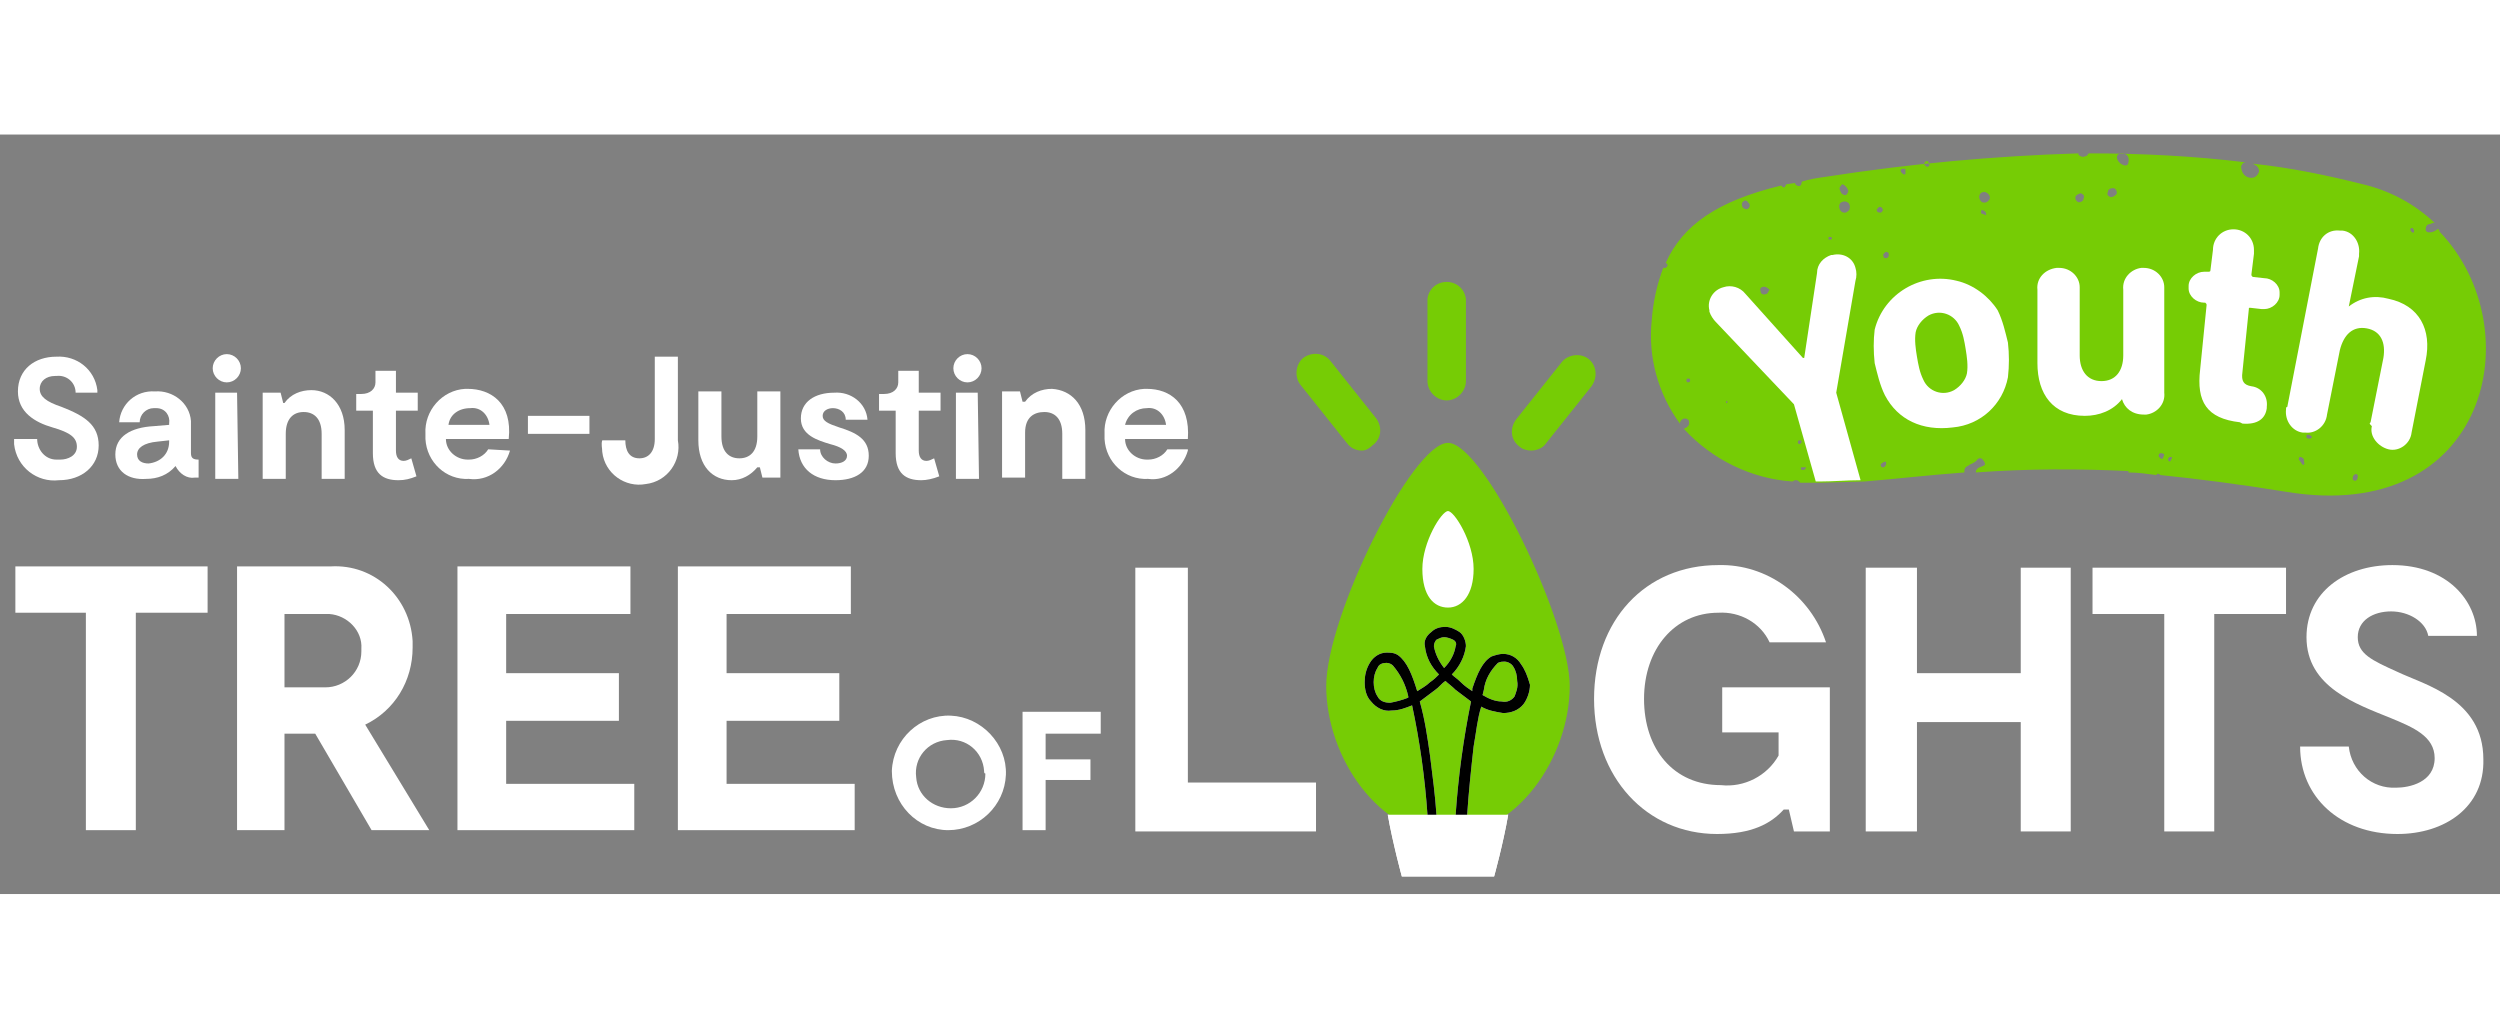 <?xml version="1.0" encoding="UTF-8"?>
<svg xmlns="http://www.w3.org/2000/svg" xmlns:xlink="http://www.w3.org/1999/xlink" width="175px" height="72px" viewBox="0 0 237 72" version="1.1" style="margin-right:30px;">

  <rect x="0" y="0" width="237" height="72" fill="#808080" stroke="none"/>

  <style>
    .st0{fill:#ffffff}.st1{fill:#76cc05}
  </style>

<g id="surface1">
<path class="st0" style=" stroke:none;fill-rule:nonzero;fill-opacity:1;" d="M 5.59 32.77 C 3.523 33.012 1.578 31.547 1.336 29.352 C 1.336 29.23 1.336 28.988 1.336 28.863 L 3.523 28.863 C 3.523 29.84 4.25 30.816 5.344 30.816 C 5.465 30.816 5.59 30.816 5.711 30.816 C 6.438 30.816 7.289 30.449 7.289 29.598 C 7.289 28.742 6.68 28.254 4.98 27.766 C 3.281 27.277 1.699 26.305 1.699 24.352 C 1.699 22.277 3.281 21.059 5.344 21.059 C 7.289 20.938 8.988 22.277 9.23 24.23 C 9.23 24.352 9.23 24.352 9.23 24.473 L 7.168 24.473 C 7.168 23.496 6.316 22.766 5.344 22.887 C 5.344 22.887 5.344 22.887 5.223 22.887 C 4.375 22.887 3.766 23.375 3.766 24.109 C 3.766 24.84 4.375 25.328 5.832 25.816 C 8.016 26.668 9.355 27.523 9.355 29.473 C 9.355 31.426 7.773 32.77 5.59 32.77 Z M 5.59 32.77 "/>
<path class="st0" style=" stroke:none;fill-rule:nonzero;fill-opacity:1;" d="M 18.828 30.816 L 18.828 32.523 L 18.465 32.523 C 17.734 32.645 17.008 32.156 16.641 31.426 C 15.914 32.281 14.941 32.645 13.848 32.645 C 12.148 32.77 10.934 31.914 10.934 30.328 C 10.934 28.621 12.391 27.766 14.578 27.645 L 16.035 27.523 L 16.035 27.402 C 16.156 26.668 15.672 25.938 14.82 25.938 C 14.699 25.938 14.699 25.938 14.578 25.938 C 13.848 25.938 13.242 26.547 13.242 27.277 L 11.297 27.277 C 11.418 25.57 12.875 24.23 14.699 24.352 C 16.398 24.23 17.977 25.449 18.102 27.156 C 18.102 27.277 18.102 27.523 18.102 27.645 L 18.102 30.207 C 18.102 30.695 18.344 30.816 18.828 30.816 Z M 16.035 29.109 L 16.035 28.988 L 14.941 29.109 C 13.605 29.23 12.996 29.719 12.996 30.328 C 12.996 30.938 13.484 31.184 14.09 31.184 C 15.184 31.059 16.035 30.328 16.035 29.109 C 16.035 29.23 16.035 29.23 16.035 29.109 Z M 16.035 29.109 "/>
<path class="st0" style=" stroke:none;fill-rule:nonzero;ffill-opacity:1;" d="M 20.164 22.156 C 20.164 21.426 20.773 20.816 21.5 20.816 C 22.23 20.816 22.836 21.426 22.836 22.156 C 22.836 22.887 22.23 23.496 21.5 23.496 C 20.773 23.496 20.164 22.887 20.164 22.156 Z M 22.594 32.645 L 20.406 32.645 L 20.406 24.473 L 22.473 24.473 Z M 22.594 32.645 "/>
<path class="st0" style=" stroke:none;fill-rule:nonzero;fill-opacity:1;" d="M 32.676 28.012 L 32.676 32.645 L 30.492 32.645 L 30.492 28.375 C 30.492 26.914 29.762 26.305 28.789 26.305 C 27.816 26.305 27.09 26.914 27.09 28.375 L 27.09 32.645 L 24.902 32.645 L 24.902 24.473 L 26.602 24.473 L 26.848 25.449 L 26.969 25.449 C 27.574 24.594 28.547 24.23 29.52 24.23 C 31.219 24.23 32.676 25.57 32.676 28.012 Z M 32.676 28.012 "/>
<path class="st0" style=" stroke:none;fill-rule:nonzero;fill-opacity:1;" d="M 37.777 32.77 C 36.32 32.77 35.348 32.156 35.348 30.207 L 35.348 26.18 L 33.77 26.18 L 33.77 24.594 L 34.258 24.594 C 35.105 24.594 35.594 24.109 35.594 23.496 L 35.594 22.398 L 37.535 22.398 L 37.535 24.473 L 39.602 24.473 L 39.602 26.18 L 37.535 26.18 L 37.535 29.961 C 37.535 30.574 37.777 30.938 38.266 30.938 C 38.508 30.938 38.75 30.816 38.992 30.695 L 39.48 32.402 C 38.871 32.645 38.387 32.77 37.777 32.77 Z M 37.777 32.77 "/>
<path class="st0" style=" stroke:none;fill-rule:nonzero;fill-opacity:1;" d="M 48.348 29.961 C 47.863 31.672 46.281 32.891 44.461 32.645 C 42.273 32.77 40.453 31.059 40.332 28.863 C 40.332 28.742 40.332 28.5 40.332 28.375 C 40.207 26.18 41.91 24.23 44.098 24.109 C 44.219 24.109 44.219 24.109 44.34 24.109 C 46.523 24.109 48.59 25.449 48.227 28.863 L 42.273 28.863 C 42.273 29.961 43.246 30.816 44.34 30.816 C 44.34 30.816 44.461 30.816 44.461 30.816 C 45.188 30.816 45.918 30.449 46.281 29.84 Z M 42.516 27.523 L 46.402 27.523 C 46.281 26.547 45.555 25.816 44.582 25.938 C 43.488 25.938 42.637 26.547 42.516 27.523 Z M 42.516 27.523 "/>
<path class="st0" style=" stroke:none;fill-rule:nonzero;fill-opacity:1;" d="M 55.879 26.668 L 55.879 28.375 L 50.047 28.375 L 50.047 26.668 Z M 55.879 26.668 "/>
<path class="st0" style=" stroke:none;fill-rule:nonzero;fill-opacity:1;" d="M 60.617 30.695 C 61.469 30.695 62.074 30.086 62.074 28.863 L 62.074 21.059 L 64.262 21.059 L 64.262 28.988 C 64.625 30.938 63.289 32.891 61.223 33.133 C 59.281 33.5 57.336 32.156 57.094 30.086 C 57.094 29.719 56.973 29.352 57.094 28.988 L 59.281 28.988 C 59.281 29.961 59.645 30.695 60.617 30.695 Z M 60.617 30.695 "/>
<path class="st0" style=" stroke:none;fill-rule:nonzero;fill-opacity:1;" d="M 66.203 28.988 L 66.203 24.352 L 68.391 24.352 L 68.391 28.621 C 68.391 30.086 69.121 30.695 70.09 30.695 C 71.062 30.695 71.793 30.086 71.793 28.621 L 71.793 24.352 L 73.98 24.352 L 73.98 32.523 L 72.277 32.523 L 72.035 31.547 L 71.793 31.547 C 71.184 32.281 70.336 32.77 69.363 32.77 C 67.539 32.77 66.203 31.426 66.203 28.988 Z M 66.203 28.988 "/>
<path class="st0" style=" stroke:none;fill-rule:nonzero;fill-opacity:1;" d="M 79.203 32.77 C 77.137 32.77 75.801 31.672 75.68 29.84 L 77.746 29.84 C 77.746 30.574 78.473 31.184 79.203 31.184 C 79.809 31.184 80.297 30.938 80.297 30.449 C 80.297 29.961 79.688 29.598 78.715 29.352 C 77.5 28.988 75.922 28.5 75.922 26.914 C 75.922 25.328 77.258 24.473 79.082 24.473 C 80.66 24.352 82.117 25.449 82.238 27.035 L 80.176 27.035 C 80.176 26.305 79.566 25.938 78.961 25.938 C 78.473 25.938 77.988 26.18 77.988 26.668 C 77.988 27.156 78.473 27.402 79.566 27.766 C 81.145 28.254 82.359 28.863 82.359 30.449 C 82.359 32.035 81.023 32.77 79.203 32.77 Z M 79.203 32.77 "/>
<path class="st0" style=" stroke:none;fill-rule:nonzero;fill-opacity:1;" d="M 87.34 32.77 C 85.883 32.77 84.91 32.156 84.91 30.207 L 84.91 26.18 L 83.332 26.18 L 83.332 24.594 L 83.82 24.594 C 84.668 24.594 85.156 24.109 85.156 23.496 L 85.156 22.398 L 87.098 22.398 L 87.098 24.473 L 89.164 24.473 L 89.164 26.18 L 87.098 26.18 L 87.098 29.961 C 87.098 30.574 87.34 30.938 87.828 30.938 C 88.07 30.938 88.312 30.816 88.555 30.695 L 89.043 32.402 C 88.434 32.645 87.828 32.77 87.34 32.77 Z M 87.34 32.77 "/>
<path class="st0" style=" stroke:none;fill-rule:nonzero;fill-opacity:1;" d="M 90.379 22.156 C 90.379 21.426 90.984 20.816 91.715 20.816 C 92.445 20.816 93.051 21.426 93.051 22.156 C 93.051 22.887 92.445 23.496 91.715 23.496 C 90.984 23.496 90.379 22.887 90.379 22.156 Z M 92.809 32.645 L 90.621 32.645 L 90.621 24.473 L 92.688 24.473 Z M 92.809 32.645 "/>
<path class="st0" style=" stroke:none;fill-rule:nonzero;fill-opacity:1;" d="M 102.891 28.012 L 102.891 32.645 L 100.703 32.645 L 100.703 28.375 C 100.703 26.914 99.977 26.305 99.004 26.305 C 98.031 26.305 97.18 26.793 97.18 28.254 L 97.18 32.523 L 94.996 32.523 L 94.996 24.352 L 96.695 24.352 L 96.938 25.328 L 97.18 25.328 C 97.789 24.473 98.762 24.109 99.73 24.109 C 101.555 24.23 102.891 25.57 102.891 28.012 Z M 102.891 28.012 "/>
<path class="st0" style=" stroke:none;fill-rule:nonzero;fill-opacity:1;" d="M 112.609 29.961 C 112.121 31.672 110.543 32.891 108.844 32.645 C 106.656 32.77 104.832 31.059 104.711 28.863 C 104.711 28.742 104.711 28.5 104.711 28.375 C 104.59 26.18 106.293 24.23 108.477 24.109 C 108.602 24.109 108.602 24.109 108.723 24.109 C 110.906 24.109 112.852 25.449 112.609 28.863 L 106.656 28.863 C 106.656 29.961 107.629 30.816 108.723 30.816 C 108.723 30.816 108.844 30.816 108.844 30.816 C 109.57 30.816 110.301 30.449 110.664 29.84 L 112.609 29.84 Z M 106.656 27.523 L 110.543 27.523 C 110.422 26.547 109.691 25.816 108.723 25.938 C 107.75 25.938 106.898 26.547 106.656 27.523 Z M 106.656 27.523 "/>
<path class="st0" style=" stroke:none;fill-rule:nonzero;fill-opacity:1;" d="M 19.68 45.332 L 12.875 45.332 L 12.875 65.945 L 8.141 65.945 L 8.141 45.332 L 1.457 45.332 L 1.457 40.941 L 19.68 40.941 Z M 19.68 45.332 "/>
<path class="st0" style=" stroke:none;fill-rule:nonzero;fill-opacity:1;" d="M 26.969 52.406 L 30.855 52.406 C 32.676 52.406 34.258 50.941 34.258 48.988 C 34.258 48.867 34.258 48.867 34.258 48.746 C 34.379 47.039 32.922 45.574 31.219 45.453 C 31.098 45.453 30.977 45.453 30.855 45.453 L 26.969 45.453 Z M 35.227 65.945 L 29.883 56.797 L 26.969 56.797 L 26.969 65.945 L 22.473 65.945 L 22.473 40.941 L 31.34 40.941 C 35.473 40.695 38.871 43.867 39.117 48.016 C 39.117 48.258 39.117 48.504 39.117 48.625 C 39.117 51.797 37.414 54.602 34.621 55.941 L 40.695 65.945 Z M 35.227 65.945 "/>
<path class="st0" style=" stroke:none;fill-rule:nonzero;fill-opacity:1;" d="M 60.129 61.555 L 60.129 65.945 L 43.367 65.945 L 43.367 40.941 L 59.766 40.941 L 59.766 45.453 L 47.984 45.453 L 47.984 51.062 L 58.672 51.062 L 58.672 55.578 L 47.984 55.578 L 47.984 61.555 Z M 60.129 61.555 "/>
<path class="st0" style=" stroke:none;fill-rule:nonzero;fill-opacity:1;" d="M 81.023 61.555 L 81.023 65.945 L 64.262 65.945 L 64.262 40.941 L 80.66 40.941 L 80.66 45.453 L 68.879 45.453 L 68.879 51.062 L 79.566 51.062 L 79.566 55.578 L 68.879 55.578 L 68.879 61.555 Z M 81.023 61.555 "/>
<path class="st0" style=" stroke:none;fill-rule:nonzero;fill-opacity:1;" d="M 124.758 61.43 L 124.758 66.066 L 107.629 66.066 L 107.629 41.062 L 112.609 41.062 L 112.609 61.43 Z M 124.758 61.43 "/>
<path class="st0" style=" stroke:none;fill-rule:nonzero;fill-opacity:1;" d="M 173.469 52.406 L 173.469 66.066 L 170.066 66.066 L 169.582 63.992 L 169.094 63.992 C 167.879 65.336 166.059 66.309 162.777 66.309 C 156.098 66.309 151.117 60.941 151.117 53.504 C 151.117 46.062 155.977 40.816 162.898 40.816 C 167.516 40.695 171.645 43.746 173.105 48.137 L 167.758 48.137 C 166.91 46.305 164.965 45.207 162.898 45.332 C 158.77 45.332 155.855 48.746 155.855 53.504 C 155.855 58.262 158.648 61.676 163.141 61.676 C 165.328 61.918 167.516 60.82 168.609 58.871 L 168.609 56.676 L 163.266 56.676 L 163.266 52.406 Z M 173.469 52.406 "/>
<path class="st0" style=" stroke:none;fill-rule:nonzero;fill-opacity:1;" d="M 196.305 41.062 L 196.305 66.066 L 191.566 66.066 L 191.566 55.699 L 181.727 55.699 L 181.727 66.066 L 176.871 66.066 L 176.871 41.062 L 181.727 41.062 L 181.727 51.062 L 191.566 51.062 L 191.566 41.062 Z M 196.305 41.062 "/>
<path class="st0" style=" stroke:none;fill-rule:nonzero;fill-opacity:1;" d="M 216.715 45.453 L 209.91 45.453 L 209.91 66.066 L 205.172 66.066 L 205.172 45.453 L 198.371 45.453 L 198.371 41.062 L 216.715 41.062 Z M 216.715 45.453 "/>
<path class="st0" style=" stroke:none;fill-rule:nonzero;fill-opacity:1;" d="M 227.281 66.309 C 221.816 66.309 218.051 62.773 218.051 58.016 L 222.664 58.016 C 222.91 60.332 224.852 62.039 227.16 61.918 C 228.375 61.918 230.805 61.43 230.805 59.113 C 230.805 57.039 228.738 56.188 226.676 55.332 C 223.395 53.992 218.656 52.406 218.656 47.648 C 218.656 43.379 222.301 40.816 226.797 40.816 C 232.02 40.816 234.812 44.234 234.812 47.527 L 230.199 47.527 C 229.953 46.184 228.375 45.207 226.676 45.207 C 224.973 45.207 223.516 46.062 223.516 47.648 C 223.516 49.234 224.852 49.844 227.281 50.941 C 229.832 52.16 235.422 53.504 235.422 59.234 C 235.543 63.75 231.777 66.309 227.281 66.309 "/>
<path class="st0" style=" stroke:none;fill-rule:nonzero;fill-opacity:1;" d="M 139.699 41.184 C 139.699 43.625 138.605 44.844 137.27 44.844 C 135.934 44.844 134.84 43.746 134.84 41.184 C 134.84 38.621 136.66 35.695 137.27 35.695 C 137.875 35.695 139.699 38.746 139.699 41.184 "/>
<path class="st0" style=" stroke:none;fill-rule:nonzero;fill-opacity:1;" d="M 141.641 70.336 L 132.895 70.336 C 132.895 70.336 132.043 67.285 131.559 64.48 L 142.977 64.48 C 142.492 67.285 141.641 70.336 141.641 70.336 "/>
<path style=" stroke:none;fill-rule:nonzero;fill:rgb(0%,18.431%,51.765%);fill-opacity:1;" d="M 143.586 53.258 C 143.344 53.625 142.855 53.867 142.371 53.746 C 141.762 53.746 141.035 53.504 140.547 53.137 L 140.668 52.648 C 140.789 51.672 141.277 50.82 142.004 50.211 C 142.25 50.086 142.492 50.086 142.613 50.086 C 142.977 50.086 143.344 50.332 143.465 50.574 C 143.707 50.941 143.828 51.43 143.828 51.918 C 143.949 52.527 143.828 53.016 143.586 53.258 M 136.055 48.504 C 136.055 48.258 136.176 48.016 136.297 47.891 C 136.539 47.77 136.781 47.648 137.023 47.648 C 137.27 47.648 137.633 47.77 137.754 47.891 C 137.996 48.016 138.117 48.258 137.996 48.504 C 137.875 49.234 137.512 49.965 136.902 50.574 C 136.539 49.965 136.176 49.355 136.055 48.504 M 131.922 53.867 C 131.438 53.867 130.953 53.746 130.707 53.383 C 130.465 53.016 130.344 52.527 130.344 52.039 C 130.344 51.551 130.465 51.062 130.707 50.699 C 130.828 50.332 131.195 50.211 131.559 50.211 C 131.801 50.211 132.043 50.332 132.168 50.453 C 132.895 51.184 133.504 52.281 133.625 53.383 L 133.625 53.504 C 133.137 53.625 132.531 53.746 131.922 53.867 M 144.312 50.211 C 143.949 49.602 143.344 49.234 142.613 49.234 C 142.25 49.234 141.883 49.355 141.52 49.477 C 140.668 49.965 140.184 51.062 139.699 52.527 L 139.574 52.77 C 139.211 52.527 138.848 52.281 138.484 51.918 C 138.117 51.672 137.875 51.43 137.633 51.184 C 138.363 50.453 138.848 49.477 138.969 48.504 C 138.969 48.016 138.727 47.406 138.363 47.16 C 137.512 46.551 136.539 46.551 135.688 47.16 C 135.203 47.527 134.961 48.016 135.082 48.504 C 135.203 49.477 135.688 50.453 136.418 51.184 C 136.176 51.43 135.934 51.672 135.566 51.918 C 135.203 52.281 134.719 52.527 134.473 52.77 C 133.988 51.184 133.504 49.965 132.652 49.355 C 132.289 49.113 131.922 49.113 131.559 49.113 C 130.953 49.113 130.344 49.477 129.98 50.086 C 129.613 50.699 129.492 51.309 129.492 51.918 C 129.492 52.527 129.613 53.258 130.102 53.746 C 130.586 54.355 131.316 54.723 132.043 54.602 C 132.773 54.602 133.379 54.355 133.988 54.113 C 134.719 57.527 135.203 60.941 135.445 64.48 L 136.418 64.48 C 136.297 62.652 136.055 60.82 135.809 58.871 C 135.566 56.918 135.203 55.211 134.84 53.746 C 135.324 53.383 135.809 53.016 136.297 52.648 C 136.66 52.406 137.023 52.039 137.27 51.797 C 137.512 52.039 137.875 52.281 138.238 52.648 C 138.727 53.016 139.211 53.383 139.699 53.746 C 138.969 57.285 138.484 60.941 138.363 64.602 L 139.332 64.602 C 139.453 62.652 139.699 60.332 139.941 58.137 C 140.184 56.797 140.305 55.453 140.668 54.355 C 141.277 54.723 142.004 54.844 142.734 54.965 C 143.465 54.965 144.191 54.723 144.68 54.113 C 145.043 53.625 145.285 52.895 145.285 52.281 C 144.922 51.43 144.68 50.699 144.312 50.211 "/>
<path class="st0" style=" stroke:none;fill-rule:nonzero;fill-opacity:1;" d="M 93.293 60.332 C 93.172 58.504 91.594 57.16 89.77 57.406 C 87.949 57.527 86.613 59.113 86.855 60.941 C 86.977 62.652 88.434 63.871 90.137 63.871 C 91.957 63.871 93.414 62.406 93.414 60.578 C 93.293 60.578 93.293 60.457 93.293 60.332 M 84.547 60.332 C 84.668 57.285 87.219 54.965 90.137 55.09 C 93.051 55.211 95.48 57.773 95.359 60.699 C 95.238 63.625 92.809 65.945 89.891 65.945 C 86.977 65.945 84.547 63.504 84.547 60.332 "/>
<path class="st0" style=" stroke:none;fill-rule:nonzero;fill-opacity:1;" d="M 99.125 56.797 L 99.125 59.234 L 103.375 59.234 L 103.375 61.188 L 99.125 61.188 L 99.125 65.945 L 96.938 65.945 L 96.938 54.723 L 104.348 54.723 L 104.348 56.797 Z M 99.125 56.797 "/>
<path style=" stroke:none;fill-rule:nonzero;fill:rgb(46.275%,80%,1.961%);fill-opacity:1;" d="M 137.27 29.23 C 133.867 29.23 125.727 45.695 125.727 52.281 C 125.727 59.113 130.828 66.434 137.27 66.434 C 143.707 66.434 148.809 59.113 148.809 52.281 C 148.809 46.184 140.668 29.23 137.27 29.23 "/>
<path style=" stroke:none;fill-rule:nonzero;fill:rgb(100%,100%,100%);fill-opacity:1;" d="M 139.699 41.184 C 139.699 43.625 138.605 44.844 137.27 44.844 C 135.934 44.844 134.84 43.746 134.84 41.184 C 134.84 38.621 136.66 35.695 137.27 35.695 C 137.875 35.695 139.699 38.621 139.699 41.184 "/>
<path style=" stroke:none;fill-rule:nonzero;fill:rgb(46.275%,80%,1.961%);fill-opacity:1;" d="M 137.148 25.207 C 136.176 25.207 135.324 24.352 135.324 23.375 L 135.324 15.57 C 135.445 14.594 136.297 13.863 137.391 13.984 C 138.238 14.105 138.848 14.715 138.969 15.57 L 138.969 23.375 C 138.969 24.352 138.117 25.207 137.148 25.207 "/>
<path style=" stroke:none;fill-rule:nonzero;fill:rgb(46.275%,80%,1.961%);fill-opacity:1;" d="M 129.129 29.961 C 128.523 29.961 128.035 29.719 127.672 29.23 L 123.297 23.742 C 122.691 23.012 122.812 21.789 123.543 21.18 C 124.391 20.57 125.484 20.691 126.094 21.426 L 130.465 26.914 C 131.074 27.766 130.953 28.863 130.102 29.473 C 129.859 29.719 129.492 29.961 129.129 29.961 "/>
<path style=" stroke:none;fill-rule:nonzero;fill:rgb(46.275%,80%,1.961%);fill-opacity:1;" d="M 145.164 29.961 C 144.801 29.961 144.312 29.84 144.07 29.598 C 143.219 28.988 143.098 27.891 143.707 27.035 L 148.078 21.547 C 148.688 20.816 149.902 20.691 150.629 21.301 C 151.359 21.914 151.48 23.012 150.875 23.863 L 146.5 29.352 C 146.258 29.719 145.648 29.961 145.164 29.961 "/>
<path style=" stroke:none;fill-rule:nonzero;fill:rgb(46.275%,80%,1.961%);fill-opacity:1;" d="M 231.047 8.984 C 230.805 9.227 230.32 9.348 230.074 9.227 C 229.953 9.105 229.953 9.105 229.953 8.984 C 229.953 8.738 230.074 8.496 230.32 8.496 C 230.441 8.496 230.562 8.375 230.684 8.375 L 230.805 8.375 C 228.859 6.543 226.555 5.324 224.004 4.715 C 220.602 3.859 217.078 3.129 213.555 2.762 L 213.797 2.887 C 214.039 3.008 214.164 3.25 214.164 3.496 C 214.039 3.859 213.797 4.105 213.434 4.105 C 212.828 4.105 212.461 3.617 212.461 3.008 C 212.461 2.887 212.582 2.887 212.582 2.762 C 212.703 2.641 212.828 2.641 212.949 2.641 C 207.969 2.031 202.988 1.785 198.008 1.785 C 197.883 1.91 197.883 2.031 197.762 2.031 C 197.52 2.152 197.277 2.152 197.035 1.91 C 197.035 1.91 197.035 1.785 197.035 1.785 C 189.016 2.031 181.121 2.762 173.227 3.984 C 172.375 4.105 171.523 4.227 170.797 4.469 C 170.797 4.594 170.797 4.715 170.676 4.836 C 170.551 4.957 170.309 4.836 170.188 4.715 C 170.188 4.715 170.188 4.715 170.188 4.594 L 169.336 4.715 C 169.336 4.836 169.215 4.836 169.215 4.957 C 169.094 5.082 168.973 4.957 168.852 4.836 C 162.777 6.301 159.5 8.617 157.918 12.156 C 157.918 12.156 157.918 12.156 158.039 12.277 C 158.16 12.398 158.039 12.52 157.918 12.641 C 157.797 12.641 157.797 12.641 157.676 12.641 C 157.07 14.227 156.703 15.938 156.582 17.645 C 156.219 21.059 157.191 24.594 159.254 27.402 C 159.254 27.156 159.5 26.914 159.742 26.914 C 159.863 26.914 160.105 27.035 160.105 27.156 C 160.227 27.523 159.984 27.766 159.621 27.891 C 162.293 30.816 166.059 32.645 169.945 32.891 C 170.066 32.77 170.188 32.77 170.309 32.77 C 170.43 32.77 170.551 32.891 170.676 33.012 C 171.281 33.012 171.891 33.012 172.496 33.012 L 176.746 32.891 C 179.785 32.645 182.82 32.281 186.223 32.035 C 186.223 31.793 186.223 31.672 186.344 31.547 C 186.465 31.426 186.586 31.426 186.707 31.305 C 186.953 31.184 187.316 31.059 187.438 30.816 C 187.68 30.574 187.922 30.695 188.047 30.938 C 188.168 31.059 188.168 31.184 188.168 31.305 C 188.047 31.426 187.922 31.426 187.68 31.547 C 187.559 31.547 187.316 31.793 187.316 31.914 C 187.316 31.914 187.316 31.914 187.316 32.035 C 192.176 31.672 197.156 31.672 202.016 31.914 L 201.652 31.914 L 201.773 31.914 L 201.773 32.035 C 202.621 32.035 203.473 32.156 204.445 32.281 C 204.445 32.156 204.566 32.156 204.566 32.156 C 204.688 32.156 204.809 32.281 204.809 32.281 C 208.332 32.645 212.219 33.133 216.715 33.867 C 235.906 37.035 240.035 18.375 231.289 9.227 C 231.168 8.863 231.168 8.984 231.047 8.984 Z M 159.984 23.496 C 159.984 23.496 159.863 23.375 159.863 23.375 C 159.863 23.375 159.863 23.133 159.984 23.133 C 160.105 23.133 160.227 23.133 160.227 23.254 C 160.227 23.375 160.227 23.496 159.984 23.496 Z M 163.75 25.449 C 163.75 25.449 163.629 25.449 163.629 25.449 C 163.629 25.449 163.629 25.328 163.629 25.328 C 163.629 25.328 163.629 25.328 163.75 25.207 L 163.75 25.449 C 163.871 25.449 163.75 25.449 163.75 25.449 Z M 165.695 7.031 C 165.57 7.152 165.328 7.031 165.207 6.91 C 165.086 6.664 165.086 6.422 165.328 6.301 C 165.449 6.18 165.695 6.301 165.695 6.422 C 165.938 6.543 165.938 6.91 165.695 7.031 Z M 167.516 15.082 C 167.273 15.203 167.031 15.203 166.91 14.961 C 166.91 14.961 166.91 14.961 166.91 14.84 C 166.785 14.715 166.91 14.473 167.031 14.473 C 167.273 14.352 167.516 14.473 167.758 14.715 C 167.637 14.84 167.637 14.961 167.516 15.082 Z M 170.551 29.352 C 170.551 29.352 170.43 29.23 170.43 29.23 C 170.43 29.23 170.43 28.988 170.551 28.988 C 170.676 28.988 170.797 28.988 170.797 29.109 C 170.797 29.23 170.676 29.352 170.551 29.352 Z M 171.039 31.793 C 170.918 31.793 170.918 31.793 170.797 31.793 C 170.676 31.672 170.676 31.547 170.797 31.547 C 170.918 31.547 171.039 31.547 171.039 31.547 C 171.281 31.547 171.281 31.547 171.039 31.793 Z M 174.441 4.957 C 174.562 4.836 174.562 4.715 174.684 4.715 C 174.926 4.836 175.047 4.957 175.168 5.203 C 175.289 5.324 175.168 5.566 175.047 5.691 C 174.926 5.812 174.684 5.691 174.562 5.566 C 174.441 5.324 174.316 5.082 174.441 4.957 Z M 173.59 9.961 C 173.59 9.961 173.469 9.961 173.348 9.961 C 173.348 9.836 173.348 9.715 173.348 9.715 C 173.469 9.715 173.469 9.715 173.59 9.715 C 173.711 9.836 173.711 9.836 173.59 9.961 Z M 174.316 31.305 C 174.316 31.305 174.195 31.305 174.195 31.305 C 174.195 31.305 174.195 31.184 174.195 31.184 C 174.195 31.184 174.316 31.184 174.316 31.059 L 174.316 31.305 C 174.316 31.184 174.316 31.184 174.316 31.305 Z M 174.441 7.152 C 174.316 6.91 174.316 6.543 174.562 6.422 C 174.805 6.301 175.047 6.301 175.289 6.543 C 175.41 6.789 175.41 7.152 175.168 7.277 C 174.926 7.52 174.562 7.398 174.441 7.152 C 174.441 7.277 174.441 7.152 174.441 7.152 Z M 175.168 31.793 C 175.168 31.793 175.047 31.672 175.047 31.672 C 175.047 31.672 175.047 31.547 175.047 31.547 L 175.168 31.547 C 175.289 31.672 175.289 31.793 175.168 31.793 C 175.289 31.793 175.289 31.793 175.168 31.793 Z M 175.656 13.863 C 175.531 13.984 175.289 13.863 175.168 13.738 C 175.047 13.496 175.047 13.254 175.289 13.129 C 175.41 13.008 175.656 13.129 175.656 13.254 C 175.898 13.496 175.898 13.738 175.656 13.863 Z M 177.961 7.277 C 177.84 7.152 177.961 7.031 178.086 6.91 C 178.207 6.789 178.449 6.91 178.449 7.031 C 178.57 7.152 178.449 7.277 178.328 7.398 C 178.207 7.398 177.961 7.398 177.961 7.277 Z M 178.57 31.547 C 178.449 31.547 178.328 31.547 178.328 31.426 C 178.207 31.305 178.328 31.184 178.57 31.059 C 178.812 30.938 178.812 31.059 178.812 31.184 C 178.812 31.184 178.812 31.426 178.57 31.547 C 178.691 31.547 178.57 31.547 178.57 31.547 Z M 178.934 11.668 C 178.812 11.789 178.691 11.668 178.57 11.668 C 178.57 11.668 178.57 11.668 178.57 11.543 C 178.449 11.422 178.57 11.301 178.691 11.18 C 178.812 11.059 179.055 11.18 179.055 11.301 C 179.055 11.422 179.055 11.668 178.934 11.668 Z M 180.637 3.738 C 180.512 3.859 180.391 3.738 180.27 3.617 C 180.148 3.496 180.148 3.371 180.27 3.25 C 180.391 3.25 180.512 3.25 180.637 3.25 C 180.637 3.496 180.637 3.617 180.637 3.738 Z M 182.82 3.008 C 182.699 3.129 182.578 3.008 182.457 2.887 C 182.336 2.762 182.457 2.641 182.578 2.52 C 182.699 2.52 182.82 2.52 182.82 2.641 C 182.941 2.887 182.941 3.008 182.82 3.008 Z M 188.289 7.641 C 188.168 7.641 188.047 7.52 187.922 7.52 C 187.801 7.52 187.801 7.398 187.801 7.277 C 187.801 7.152 187.922 7.152 187.922 7.152 C 187.922 7.152 188.168 7.277 188.168 7.277 C 188.289 7.398 188.289 7.52 188.289 7.641 Z M 188.652 6.055 C 188.531 6.301 188.289 6.543 187.922 6.422 C 187.68 6.301 187.559 5.934 187.68 5.691 C 187.801 5.445 188.047 5.445 188.168 5.445 C 188.531 5.566 188.652 5.812 188.652 6.055 Z M 197.035 6.422 C 196.793 6.301 196.668 6.055 196.793 5.812 C 196.914 5.691 197.156 5.566 197.277 5.566 C 197.52 5.691 197.641 5.812 197.52 6.055 C 197.52 6.301 197.277 6.422 197.035 6.422 Z M 200.07 5.934 C 199.828 5.812 199.707 5.691 199.828 5.445 C 199.828 5.203 200.07 5.082 200.312 5.082 C 200.559 5.082 200.68 5.324 200.68 5.566 C 200.559 5.812 200.312 5.934 200.07 5.934 Z M 201.773 2.641 C 201.773 2.887 201.527 3.008 201.285 2.887 C 200.922 2.762 200.68 2.398 200.68 2.152 C 200.68 1.91 200.922 1.785 201.043 1.785 C 201.043 1.785 201.164 1.785 201.164 1.785 C 201.652 1.785 201.895 2.152 201.773 2.641 Z M 205.051 30.695 C 204.93 30.816 204.809 30.695 204.688 30.574 C 204.566 30.449 204.688 30.207 204.809 30.207 C 204.93 30.207 205.051 30.207 205.172 30.328 C 205.172 30.449 205.051 30.574 205.051 30.695 Z M 205.781 30.938 C 205.66 31.059 205.539 30.938 205.539 30.816 C 205.539 30.695 205.539 30.695 205.66 30.574 C 205.781 30.574 205.781 30.574 205.902 30.574 C 205.902 30.574 205.902 30.574 205.902 30.695 C 205.781 30.816 205.781 30.938 205.781 30.938 Z M 218.414 31.305 C 218.414 31.305 218.293 31.305 218.293 31.305 C 218.172 31.184 218.051 30.938 217.93 30.816 C 217.93 30.695 217.93 30.574 218.051 30.574 C 218.051 30.574 218.172 30.574 218.172 30.574 C 218.293 30.695 218.414 30.695 218.414 30.816 C 218.414 30.938 218.414 31.059 218.414 31.059 C 218.535 31.184 218.414 31.184 218.414 31.305 Z M 219.145 28.742 C 219.023 28.863 218.777 28.863 218.656 28.742 C 218.656 28.621 218.656 28.5 218.656 28.5 C 218.777 28.375 219.023 28.5 219.145 28.621 C 219.145 28.5 219.145 28.621 219.145 28.742 Z M 223.395 32.77 C 223.273 32.891 223.031 32.77 223.031 32.645 C 223.031 32.523 223.031 32.402 223.152 32.281 C 223.273 32.156 223.395 32.156 223.516 32.281 C 223.516 32.523 223.516 32.645 223.395 32.77 Z M 227.523 32.281 Z M 228.617 9.227 C 228.617 9.227 228.496 9.105 228.496 8.984 C 228.496 8.863 228.617 8.863 228.738 8.863 C 228.738 8.984 228.859 8.984 228.859 9.105 C 228.859 9.348 228.738 9.348 228.617 9.227 Z M 230.805 29.598 C 230.805 29.598 230.684 29.598 230.805 29.598 Z M 230.805 29.598 "/>
<path style=" stroke:none;fill-rule:nonzero;fill:rgb(100%,100%,100%);fill-opacity:1;" d="M 178.691 24.719 C 178.207 23.742 177.961 22.645 177.719 21.668 C 177.598 20.57 177.598 19.473 177.719 18.496 C 178.57 15.082 182.094 13.008 185.492 13.863 C 187.074 14.227 188.531 15.324 189.383 16.668 C 189.867 17.645 190.109 18.742 190.352 19.719 C 190.477 20.816 190.477 21.914 190.352 23.012 C 189.867 25.57 187.801 27.523 185.129 27.766 C 182.215 28.133 179.906 27.035 178.691 24.719 Z M 186.465 22.645 C 186.586 21.914 186.465 21.059 186.344 20.328 C 186.223 19.594 186.102 18.863 185.738 18.133 C 185.25 17.035 183.914 16.547 182.82 17.156 C 182.215 17.52 181.727 18.133 181.605 18.742 C 181.484 19.473 181.605 20.328 181.727 21.059 C 181.852 21.789 181.973 22.523 182.336 23.254 C 182.82 24.352 184.156 24.84 185.25 24.23 C 185.859 23.863 186.344 23.254 186.465 22.645 Z M 186.465 22.645 "/>
<path style=" stroke:none;fill-rule:nonzero;fill:rgb(100%,100%,100%);fill-opacity:1;" d="M 201.164 25.082 C 200.312 26.18 198.977 26.668 197.641 26.668 C 194.605 26.668 193.148 24.594 193.148 21.668 L 193.148 14.715 C 193.027 13.617 193.875 12.766 194.969 12.641 C 195.09 12.641 195.09 12.641 195.211 12.641 C 196.305 12.641 197.156 13.496 197.156 14.473 C 197.156 14.594 197.156 14.594 197.156 14.715 L 197.156 20.938 C 197.156 22.398 197.883 23.375 199.223 23.375 C 200.559 23.375 201.285 22.398 201.285 20.938 L 201.285 14.715 C 201.164 13.617 202.016 12.766 202.988 12.641 C 203.109 12.641 203.109 12.641 203.23 12.641 C 204.324 12.641 205.172 13.496 205.172 14.473 C 205.172 14.594 205.172 14.594 205.172 14.715 L 205.172 24.473 C 205.293 25.57 204.445 26.426 203.473 26.547 C 203.352 26.547 203.352 26.547 203.23 26.547 C 202.137 26.547 201.406 25.938 201.164 25.082 Z M 201.164 25.082 "/>
<path style=" stroke:none;fill-rule:nonzero;fill:rgb(100%,100%,100%);fill-opacity:1;" d="M 212.34 27.277 C 209.184 26.914 208.211 25.328 208.574 22.277 L 209.184 16.18 C 209.184 16.059 209.184 16.059 209.059 15.938 L 208.938 15.938 C 208.211 15.938 207.48 15.324 207.48 14.594 C 207.48 14.473 207.48 14.473 207.48 14.352 C 207.48 13.617 208.211 13.008 208.938 13.008 C 209.059 13.008 209.059 13.008 209.184 13.008 L 209.305 13.008 C 209.426 13.008 209.547 13.008 209.547 12.887 L 209.789 10.934 C 209.789 9.836 210.641 8.984 211.734 8.984 C 212.828 8.984 213.676 9.836 213.676 10.934 C 213.676 11.059 213.676 11.18 213.676 11.301 L 213.434 13.254 C 213.434 13.375 213.434 13.375 213.555 13.496 L 214.648 13.617 C 215.379 13.617 216.105 14.227 216.105 14.961 C 216.105 15.082 216.105 15.082 216.105 15.203 C 216.105 15.938 215.379 16.547 214.648 16.547 C 214.527 16.547 214.527 16.547 214.406 16.547 L 213.312 16.422 C 213.191 16.422 213.191 16.422 213.191 16.547 L 212.582 22.523 C 212.461 23.375 212.703 23.742 213.434 23.863 C 214.406 23.984 215.012 24.84 214.891 25.816 C 214.891 25.816 214.891 25.938 214.891 25.938 C 214.77 26.914 214.039 27.523 212.582 27.402 Z M 212.34 27.277 "/>
<path style=" stroke:none;fill-rule:nonzero;fill:rgb(100%,100%,100%);fill-opacity:1;" d="M 224.73 27.277 L 225.945 21.18 C 226.188 19.719 225.703 18.617 224.367 18.375 C 223.031 18.133 222.18 18.984 221.816 20.449 L 220.602 26.547 C 220.48 27.645 219.508 28.375 218.535 28.254 C 218.414 28.254 218.414 28.254 218.293 28.254 C 217.32 28.133 216.594 27.156 216.715 26.059 C 216.715 25.938 216.715 25.816 216.836 25.816 L 219.75 10.812 C 219.871 9.715 220.723 8.984 221.816 9.105 C 221.938 9.105 221.938 9.105 222.059 9.105 C 223.152 9.227 223.758 10.324 223.637 11.301 C 223.637 11.422 223.637 11.422 223.637 11.543 L 222.664 16.301 C 223.758 15.449 225.094 15.203 226.43 15.57 C 229.348 16.18 230.562 18.496 229.953 21.426 L 228.617 28.254 C 228.496 29.352 227.402 30.086 226.43 29.84 C 225.461 29.598 224.609 28.621 224.852 27.645 C 224.609 27.402 224.609 27.402 224.73 27.277 Z M 224.73 27.277 "/>
<path style=" stroke:none;fill-rule:nonzero;fill:rgb(100%,100%,100%);fill-opacity:1;" d="M 175.898 13.863 C 176.02 13.496 176.02 13.008 175.898 12.641 C 175.656 11.668 174.684 11.18 173.711 11.422 C 173.711 11.422 173.59 11.422 173.59 11.422 C 172.859 11.668 172.254 12.277 172.254 13.129 L 171.039 21.18 L 170.918 21.18 L 165.449 15.082 C 164.965 14.473 164.113 14.227 163.387 14.473 C 162.414 14.715 161.805 15.691 162.051 16.668 C 162.051 16.668 162.051 16.789 162.051 16.789 C 162.172 17.156 162.414 17.52 162.656 17.766 L 170.066 25.57 L 172.133 32.891 L 172.496 32.891 C 173.832 32.891 175.047 32.77 176.383 32.77 L 174.074 24.473 Z M 175.898 13.863 "/>
<path class="st0" style=" stroke:none;fill-rule:nonzero;fill-opacity:1;" d="M 143.586 53.258 C 143.344 53.625 142.855 53.867 142.371 53.746 C 141.762 53.746 141.156 53.504 140.547 53.137 L 140.668 52.648 C 140.789 51.672 141.277 50.82 142.004 50.086 C 142.25 49.965 142.492 49.965 142.613 49.965 C 142.977 49.965 143.344 50.211 143.465 50.453 C 143.707 50.82 143.828 51.309 143.828 51.797 C 143.949 52.406 143.707 52.895 143.586 53.258 M 137.996 64.48 L 136.176 64.48 C 136.055 62.652 135.809 60.82 135.566 58.871 C 135.324 57.16 135.082 55.453 134.594 53.746 C 135.082 53.383 135.566 53.016 136.055 52.648 C 136.418 52.406 136.66 52.039 137.023 51.797 C 137.27 52.039 137.633 52.281 137.996 52.648 C 138.484 53.016 138.969 53.383 139.453 53.746 C 138.727 57.285 138.238 60.941 137.996 64.48 M 135.934 48.504 C 135.934 48.258 136.055 48.016 136.176 47.891 C 136.418 47.77 136.66 47.648 136.902 47.648 C 137.148 47.648 137.512 47.77 137.754 47.891 C 137.996 48.016 138.117 48.258 137.996 48.504 C 137.875 49.234 137.512 49.965 136.902 50.574 C 136.418 49.965 136.055 49.234 135.934 48.504 M 131.801 53.867 C 131.316 53.867 130.828 53.746 130.586 53.258 C 130.344 52.895 130.223 52.406 130.223 51.918 C 130.223 51.43 130.344 50.941 130.586 50.574 C 130.707 50.211 131.074 50.086 131.438 50.086 C 131.68 50.086 131.922 50.211 132.043 50.332 C 132.773 51.184 133.258 52.16 133.504 53.258 L 133.504 53.383 C 132.895 53.625 132.41 53.746 131.801 53.867 M 144.191 50.211 C 143.828 49.602 143.219 49.234 142.492 49.234 C 142.129 49.234 141.762 49.355 141.398 49.477 C 140.547 49.965 140.062 51.062 139.574 52.527 C 139.574 52.648 139.574 52.648 139.574 52.77 C 139.211 52.527 138.848 52.281 138.484 51.918 C 138.117 51.551 137.875 51.43 137.633 51.184 C 138.363 50.453 138.848 49.477 138.969 48.504 C 138.969 48.016 138.727 47.406 138.363 47.16 C 137.996 46.918 137.512 46.672 137.023 46.672 C 136.539 46.672 136.055 46.793 135.688 47.16 C 135.203 47.527 134.961 48.016 135.082 48.504 C 135.203 49.602 135.688 50.453 136.418 51.184 C 136.176 51.43 135.934 51.672 135.566 51.918 C 135.203 52.281 134.719 52.527 134.352 52.77 C 133.867 51.184 133.379 49.965 132.531 49.355 C 132.168 49.113 131.801 49.113 131.438 49.113 C 130.828 49.113 130.223 49.477 129.859 50.086 C 129.492 50.699 129.371 51.309 129.371 51.918 C 129.371 52.527 129.492 53.258 129.98 53.746 C 130.465 54.355 131.195 54.723 131.922 54.602 C 132.652 54.602 133.258 54.355 133.867 54.113 C 134.594 57.527 135.082 60.941 135.324 64.48 L 131.559 64.48 C 132.043 67.164 132.895 70.336 132.895 70.336 L 141.641 70.336 C 141.641 70.336 142.492 67.285 142.977 64.48 L 139.09 64.48 C 139.211 62.527 139.453 60.211 139.699 58.016 C 139.941 56.676 140.062 55.332 140.426 54.234 C 141.035 54.602 141.762 54.723 142.492 54.844 C 143.219 54.844 143.949 54.602 144.434 53.992 C 144.801 53.504 145.043 52.77 145.043 52.16 C 144.801 51.309 144.555 50.699 144.191 50.211 "/>
<path style=" stroke:none;fill-rule:nonzero;fill:rgb(0%,0%,0%);fill-opacity:1;" d="M 143.586 53.258 C 143.344 53.625 142.855 53.867 142.371 53.746 C 141.762 53.746 141.156 53.504 140.547 53.137 L 140.668 52.648 C 140.789 51.672 141.277 50.82 142.004 50.086 C 142.25 49.965 142.492 49.965 142.613 49.965 C 142.977 49.965 143.344 50.211 143.465 50.453 C 143.707 50.82 143.828 51.309 143.828 51.797 C 143.949 52.406 143.707 52.895 143.586 53.258 M 137.996 64.48 L 136.176 64.48 C 136.055 62.652 135.809 60.82 135.566 58.871 C 135.324 57.16 135.082 55.453 134.594 53.746 C 135.082 53.383 135.566 53.016 136.055 52.648 C 136.418 52.406 136.66 52.039 137.023 51.797 C 137.27 52.039 137.633 52.281 137.996 52.648 C 138.484 53.016 138.969 53.383 139.453 53.746 C 138.727 57.285 138.238 60.941 137.996 64.48 M 135.934 48.504 C 135.934 48.258 136.055 48.016 136.176 47.891 C 136.418 47.77 136.66 47.648 136.902 47.648 C 137.148 47.648 137.512 47.77 137.754 47.891 C 137.996 48.016 138.117 48.258 137.996 48.504 C 137.875 49.234 137.512 49.965 136.902 50.574 C 136.418 49.965 136.055 49.234 135.934 48.504 M 131.801 53.867 C 131.316 53.867 130.828 53.746 130.586 53.258 C 130.344 52.895 130.223 52.406 130.223 51.918 C 130.223 51.43 130.344 50.941 130.586 50.574 C 130.707 50.211 131.074 50.086 131.438 50.086 C 131.68 50.086 131.922 50.211 132.043 50.332 C 132.773 51.184 133.258 52.16 133.504 53.258 L 133.504 53.383 C 132.895 53.625 132.41 53.746 131.801 53.867 M 144.191 50.211 C 143.828 49.602 143.219 49.234 142.492 49.234 C 142.129 49.234 141.762 49.355 141.398 49.477 C 140.547 49.965 140.062 51.062 139.574 52.527 C 139.574 52.648 139.574 52.648 139.574 52.77 C 139.211 52.527 138.848 52.281 138.484 51.918 C 138.117 51.551 137.875 51.43 137.633 51.184 C 138.363 50.453 138.848 49.477 138.969 48.504 C 138.969 48.016 138.727 47.406 138.363 47.16 C 137.996 46.918 137.512 46.672 137.023 46.672 C 136.539 46.672 136.055 46.793 135.688 47.16 C 135.203 47.527 134.961 48.016 135.082 48.504 C 135.203 49.602 135.688 50.453 136.418 51.184 C 136.176 51.43 135.934 51.672 135.566 51.918 C 135.203 52.281 134.719 52.527 134.352 52.77 C 133.867 51.184 133.379 49.965 132.531 49.355 C 132.168 49.113 131.801 49.113 131.438 49.113 C 130.828 49.113 130.223 49.477 129.859 50.086 C 129.492 50.699 129.371 51.309 129.371 51.918 C 129.371 52.527 129.492 53.258 129.98 53.746 C 130.465 54.355 131.195 54.723 131.922 54.602 C 132.652 54.602 133.258 54.355 133.867 54.113 C 134.594 57.527 135.082 60.941 135.324 64.48 L 139.09 64.48 C 139.211 62.527 139.453 60.211 139.699 58.016 C 139.941 56.676 140.062 55.332 140.426 54.234 C 141.035 54.602 141.762 54.723 142.492 54.844 C 143.219 54.844 143.949 54.602 144.434 53.992 C 144.801 53.504 145.043 52.77 145.043 52.16 C 144.801 51.309 144.555 50.699 144.191 50.211 "/>
</g>
</svg>
